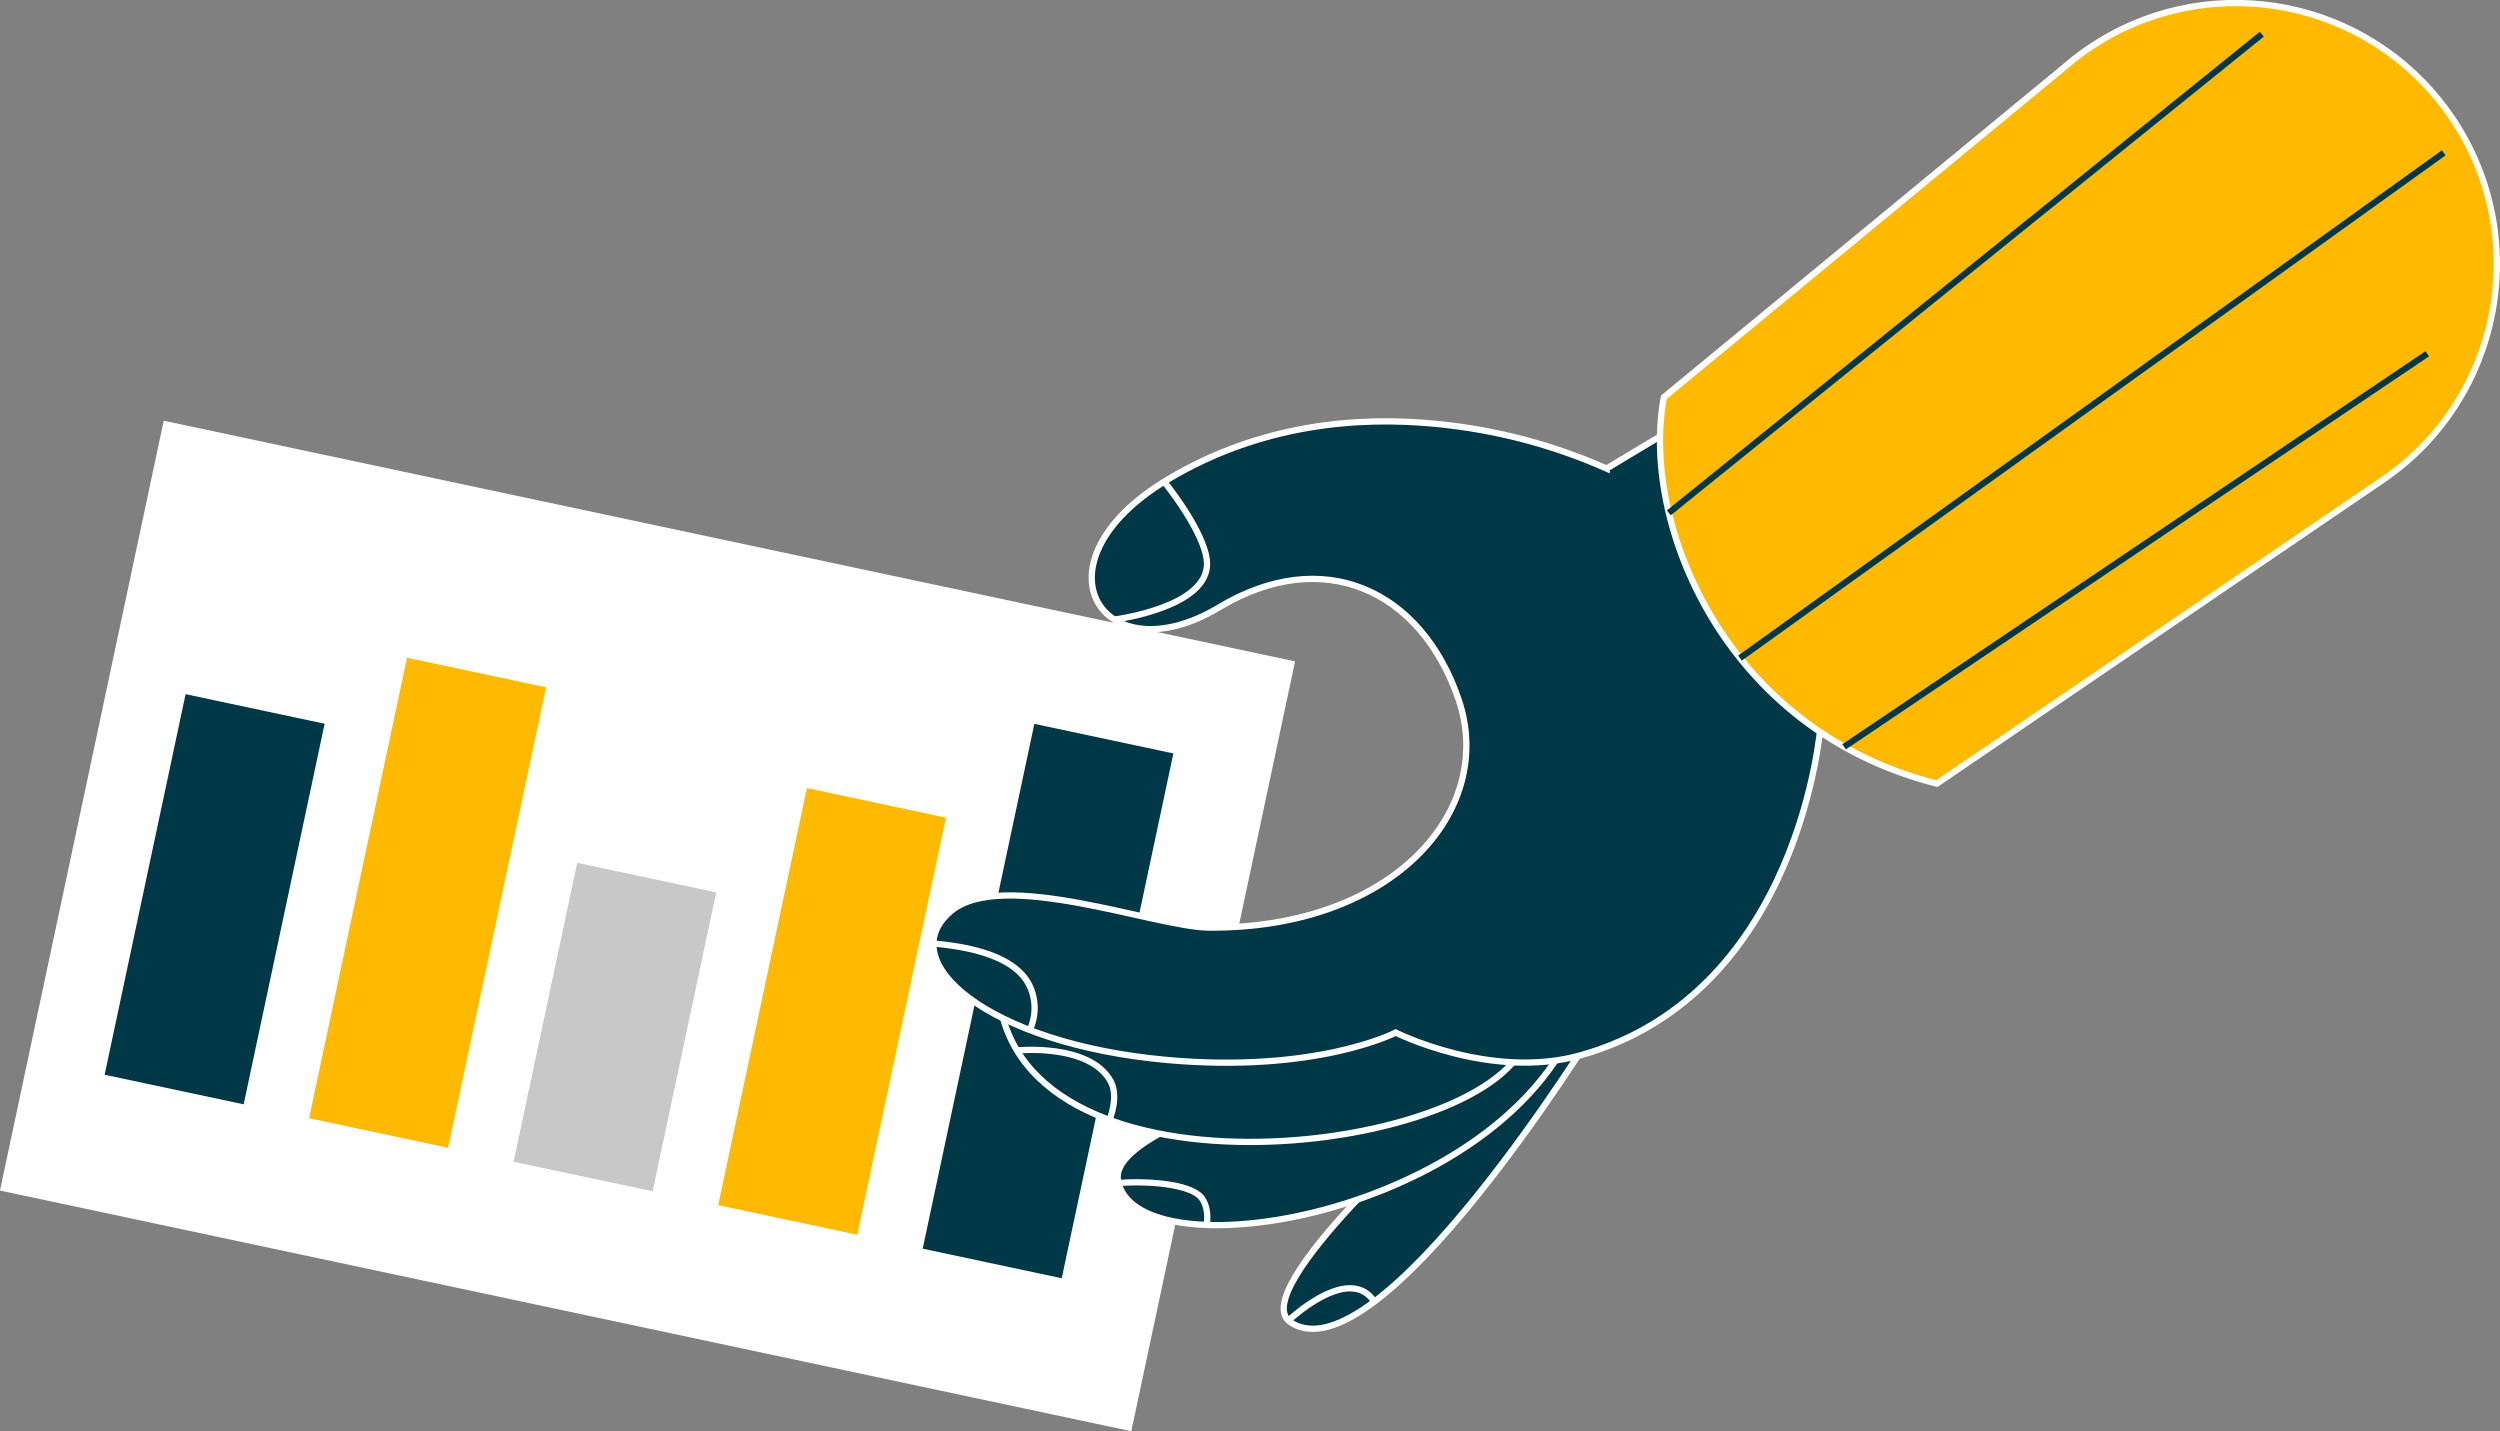 <?xml version="1.0" encoding="UTF-8"?>
<svg id="_レイヤー_2" data-name="レイヤー 2" xmlns="http://www.w3.org/2000/svg" viewBox="0 0 399.26 228.55">
  <rect x="0" y="0" width="399.26" height="228.55" fill="#808080" stroke="none"/>
  <defs>
    <style>
      .cls-1, .cls-2, .cls-3 {
        stroke: #fff;
      }

      .cls-1, .cls-4, .cls-3 {
        stroke-miterlimit: 10;
      }

      .cls-1, .cls-5 {
        fill: #003847;
      }

      .cls-2, .cls-6 {
        fill: #ffba00;
      }

      .cls-4 {
        stroke: #003847;
      }

      .cls-4, .cls-3 {
        fill: none;
      }

      .cls-7 {
        fill: #c8c8c8;
      }

      .cls-7, .cls-8, .cls-6, .cls-5 {
        stroke-width: 0px;
      }

      .cls-8 {
        fill: #fff;
      }
    </style>
  </defs>
  <g id="_レイヤー_1-2" data-name="レイヤー 1">
    <g>
      <g id="_グループ_5413" data-name="グループ 5413">
        <rect id="_長方形_335" data-name="長方形 335" class="cls-8" x="40.56" y="55.5" width="125.7" height="184.72" transform="translate(-62.73 218.26) rotate(-77.99)"/>
        <rect id="_長方形_336" data-name="長方形 336" class="cls-5" x="3.2" y="132.26" width="62.14" height="22.7" transform="translate(-113.32 147.25) rotate(-77.99)"/>
        <rect id="_長方形_337" data-name="長方形 337" class="cls-6" x="30.69" y="132.81" width="75.19" height="22.7" transform="translate(-86.93 180.97) rotate(-77.99)"/>
        <rect id="_長方形_338" data-name="長方形 338" class="cls-7" x="73.8" y="152.66" width="48.8" height="22.7" transform="translate(-82.65 225.95) rotate(-77.99)"/>
        <rect id="_長方形_339" data-name="長方形 339" class="cls-6" x="98.83" y="150.17" width="68.1" height="22.7" transform="translate(-52.75 257.89) rotate(-77.99)"/>
        <rect id="_長方形_340" data-name="長方形 340" class="cls-5" x="124.52" y="148.51" width="85.69" height="22.7" transform="translate(-23.81 290.31) rotate(-77.99)"/>
      </g>
      <g id="_グループ_5431" data-name="グループ 5431">
        <g id="_グループ_5427" data-name="グループ 5427">
          <g id="_グループ_5423" data-name="グループ 5423">
            <g id="_グループ_5414" data-name="グループ 5414">
              <path id="_パス_5409" data-name="パス 5409" class="cls-1" d="m254.78,164.26s-34.62,56.17-48.65,46.93c-7.49-4.93,25.27-33.8,25.27-33.8l23.38-13.13Z"/>
            </g>
            <g id="_グループ_5415" data-name="グループ 5415">
              <path id="_パス_5410" data-name="パス 5410" class="cls-3" d="m205.76,210.9c.25-.23,6.13-5.7,10.52-5.11,1.34.16,2.52.95,3.18,2.12"/>
            </g>
            <g id="_グループ_5416" data-name="グループ 5416">
              <path id="_パス_5411" data-name="パス 5411" class="cls-1" d="m248.85,168.7c-17.11,26.75-67.58,34.04-70.3,19.87-2.23-11.6,62.3-23.35,58.6-29.82l11.7,9.95Z"/>
            </g>
            <g id="_グループ_5417" data-name="グループ 5417">
              <path id="_パス_5412" data-name="パス 5412" class="cls-3" d="m192.7,195.63c.34-1.86-.1-3.86-1.27-4.8-2.57-2.05-9.72-2.19-12.68-1.9"/>
            </g>
            <g id="_グループ_5418" data-name="グループ 5418">
              <path id="_パス_5413" data-name="パス 5413" class="cls-1" d="m244.07,163.95c-.47,19.13-76.07,30.23-84.02-1.91-1.37-5.55,84.25-13.37,84-18.21l.02,20.13Z"/>
            </g>
            <g id="_グループ_5419" data-name="グループ 5419">
              <path id="_パス_5414" data-name="パス 5414" class="cls-3" d="m177.18,178.86s1.55-3.64.22-6.13l-.03-.05c-3.35-6.09-14.85-4.93-14.97-4.92"/>
            </g>
            <g id="_グループ_5422" data-name="グループ 5422">
              <g id="_グループ_5420" data-name="グループ 5420">
                <path id="_パス_5415" data-name="パス 5415" class="cls-1" d="m256.59,74.83c-8.65-3.83-17.86-6.24-27.27-7.14-12.66-1.24-28.13.09-42.83,8.89-22.31,13.37-10.44,31.61,8.2,20.42,8.32-5,16.31-5.68,22.98-3.02,6.88,2.74,12.34,9.04,15.3,17.81,5.98,17.74-10.57,36.57-39.92,36.35-8.47-.07-33.1-9.54-41.24-2.58-9.37,8.02,6.04,21.13,34.44,23.71,24.05,2.19,36.65-4.36,36.65-4.36,0,0,15.28,7.67,29.62,3.6,35.19-9.99,38.26-52.91,38.26-52.91l38.85-23.33-39.88-37.36-33.16,19.91Z"/>
              </g>
              <g id="_グループ_5421" data-name="グループ 5421">
                <path id="_パス_5416" data-name="パス 5416" class="cls-3" d="m149.06,150.68c8.17.72,13.34,2.88,15.28,6.54v.03c1.16,2.28,1.19,4.96.1,7.27"/>
              </g>
            </g>
          </g>
          <g id="_グループ_5426" data-name="グループ 5426">
            <g id="_グループ_5425" data-name="グループ 5425">
              <g id="_グループ_5424" data-name="グループ 5424">
                <path id="_パス_5419" data-name="パス 5419" class="cls-3" d="m185.85,76.85c.17.16,6.65,8.21,6.91,12.93.38,7.09-14.15,9.08-14.8,9.17"/>
              </g>
            </g>
          </g>
        </g>
        <path id="_パス_5420" data-name="パス 5420" class="cls-2" d="m330.54,10.02l-64.81,53.42c-3.78,19.91,9.5,53.09,43.59,61.71l71.21-48.5c19.03-12.97,23.95-38.91,10.99-57.94-1.3-1.91-2.75-3.7-4.35-5.37h0c-15.1-15.76-39.8-17.22-56.64-3.33Z"/>
        <g id="_グループ_5428" data-name="グループ 5428">
          <line id="_線_268" data-name="線 268" class="cls-4" x1="361.22" y1="5.46" x2="266.51" y2="81.91"/>
        </g>
        <g id="_グループ_5429" data-name="グループ 5429">
          <line id="_線_269" data-name="線 269" class="cls-4" x1="390.27" y1="24.41" x2="277.88" y2="105.1"/>
        </g>
        <g id="_グループ_5430" data-name="グループ 5430">
          <line id="_線_270" data-name="線 270" class="cls-4" x1="387.64" y1="56.5" x2="294.51" y2="119.27"/>
        </g>
      </g>
    </g>
  </g>
</svg>